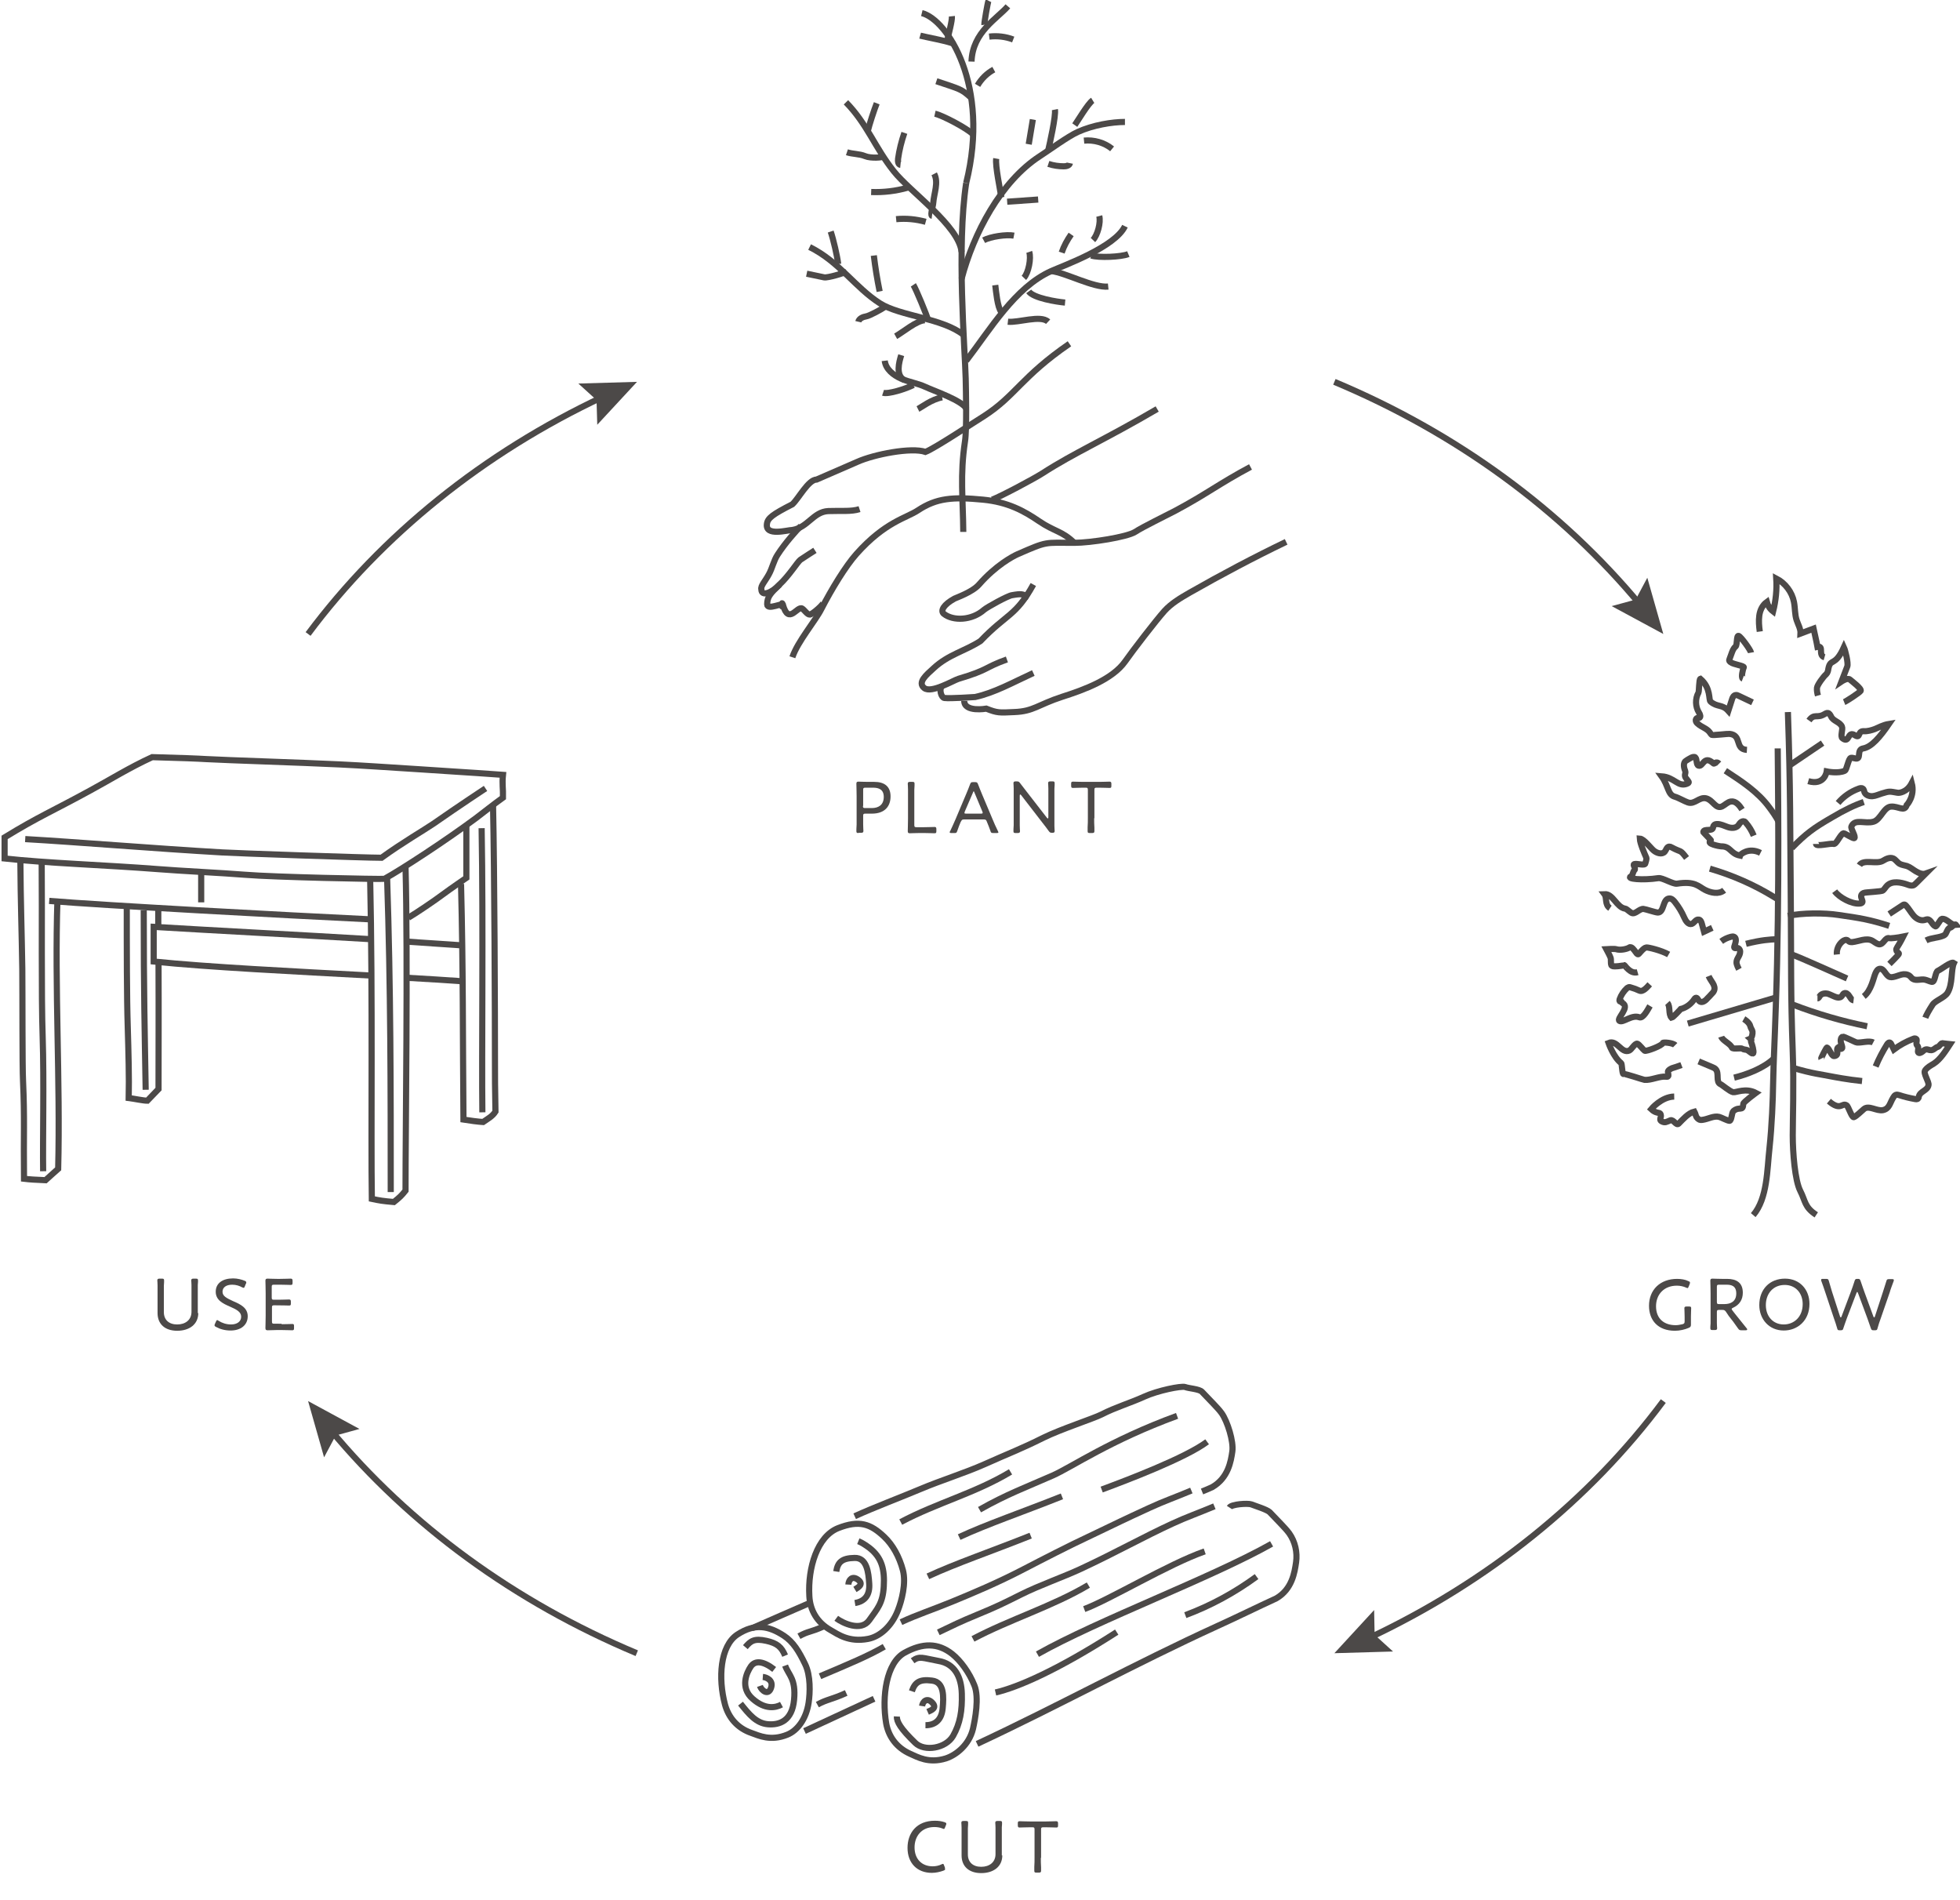 <?xml version="1.0" encoding="utf-8"?>
<!-- Generator: Adobe Illustrator 25.2.0, SVG Export Plug-In . SVG Version: 6.00 Build 0)  -->
<svg version="1.1" id="線画" xmlns="http://www.w3.org/2000/svg" xmlns:xlink="http://www.w3.org/1999/xlink" x="0px" y="0px"
	 viewBox="0 0 808.6 783.7" style="enable-background:new 0 0 808.6 783.7;" xml:space="preserve">
<style type="text/css">
	.st0{fill:none;stroke:#4C4948;stroke-width:2.535;stroke-miterlimit:10;}
	.st1{fill:#4C4948;}
</style>
<g>
	<g>
		<path class="st0" d="M167.8,388.4c7.6,0.5,15.1,1,22.3,1.5"/>
		<path class="st0" d="M153.3,402.4c-31.6-1.7-67.8-3.5-89.9-5.8v-14.3c24.7,1.5,58,3.2,89.8,5.1"/>
		<path class="st0" d="M190.1,404.7c-6.6-0.5-14.1-0.9-22.3-1.4"/>
		<path class="st0" d="M152.7,362.1c1.1,49.4,0.3,105.6,0.7,132.4c3.3,0.7,4.5,0.9,9.1,1.3c2.5-2,3.2-2.7,4.8-4.7
			c0-25.8,1-95.8,0-133.5"/>
		<path class="st0" d="M200.3,325.2c0,0-10.8,7.1-21.4,14.5c-3.8,2.6-12.8,7.8-21.5,14.1c-6.6,0-61.5-1.9-65.7-2.2
			c-27.8-1.6-60.2-4.3-81.3-5.5"/>
		<path class="st0" d="M207.5,319.6c-0.4,3.9,0.1,5.6,0,9.4c-4.2,3-8,6.1-11.2,8.5c-12.4,9.2-30.6,21.1-37.7,25
			c-2.1,0.2-45.6-0.7-57.7-1.7c-8.5-0.7-27-1.6-35.5-2.3c-21.9-1.7-46.6-2.5-63.5-4.4v-8.7c14.2-8.7,20.1-11,35.6-19.5
			c7.6-4.1,15.9-9.3,25.3-13.6c11.6,0.3,19.1,0.6,22.2,0.8c9,0.5,38.5,1.4,55.1,2.2c10.2,0.5,18.7,1.1,32.9,2
			C181.3,317.9,192.3,318.5,207.5,319.6z"/>
		<path class="st0" d="M8.4,354.8c0.1,16.8,0.6,30.9,0.8,44.9c0.1,10.9,0,40.1,0.3,46.1c0.7,15.6,0.2,22.2,0.4,40.4
			c2.5,0.3,4.4,0.4,8.9,0.6c1.6-1.4,3.9-3.6,5.2-4.7c0.9-36.3-1.5-74.8-0.3-111.1"/>
		<path class="st0" d="M17.2,355.5c0.2,21.2-0.2,54.9,0.4,72.2c0.6,18.6,0,42.2,0.2,55.4"/>
		<path class="st0" d="M159.7,362.1c1.5,45,1.5,87.9,1.5,129.6"/>
		<path class="st0" d="M190.2,364.6c0.9,35.8,0.7,62.4,1,97.2c2.4,0.4,6.3,0.9,8.1,1c2.2-1.5,3.9-2.4,5.1-4.3
			c-0.2-9.8-0.2-14.5-0.2-19.7c0-20.4-0.2-79-0.8-106.8"/>
		<path class="st0" d="M198.7,341.6c0.7,40.4,0,93.2,0.3,117.2"/>
		<path class="st0" d="M65.3,381.7c0-2.3,0-4.6,0-6.8"/>
		<path class="st0" d="M52.3,373.5c0,17.9,0,37.8,0.4,50.1c0.3,10.4,0.6,20.9,0.4,29.3c2.4,0.3,6,1.1,7.7,1.1c1.9-1.9,2.8-3,4.6-4.8
			c0-17.4,0.1-29.1,0-52.4"/>
		<path class="st0" d="M59.3,375.4c0,35.1,0.4,49.3,0.8,74.1"/>
		<path class="st0" d="M20.3,371.6c23.2,1.9,97,5.9,132.4,7.6"/>
		<path class="st0" d="M83,359c0,3,0,7.9,0,13.2"/>
		<path class="st0" d="M192.4,340.4c0,5.9,0,21.7,0,21.7c-1.4,1-5.6,3.8-9.8,6.9c-2.9,2.2-11,7.7-14.1,9.5"/>
	</g>
	<g>
		<path class="st1" d="M354.2,343.6c-0.7,0-0.9-0.1-0.9-0.8c0-0.2,0-1.5,0.1-2.7c0-0.9,0-1.9,0-2.6v-9c0-1.8-0.1-5-0.1-5.2
			c0-0.7,0.2-0.9,0.9-0.9c0.2,0,2.5,0.1,3.9,0.1h2.6c4.2,0,6.7,1.9,6.7,6c0,4-2.3,7.1-7.7,7.1H357c-0.8,0-0.9,0.2-0.9,0.9v0.9
			c0,0.7,0,1.7,0,2.6c0,1.2,0.1,2.5,0.1,2.7c0,0.6-0.2,0.8-0.9,0.8H354.2z M356,332.4c0,0.8,0.2,0.9,0.9,0.9h2.8
			c2.6,0,4.9-1.2,4.9-4.6c0-3.1-2.1-3.8-4.4-3.8H357c-0.8,0-0.9,0.2-0.9,0.9V332.4z"/>
		<path class="st1" d="M379.3,343.6c-1.4,0-3.7,0.1-3.9,0.1c-0.7,0-0.9-0.2-0.9-0.9c0-0.3,0.1-3.5,0.1-5.2v-9c0-0.8,0-1.9,0-2.9
			c0-1.1-0.1-2.2-0.1-2.4c0-0.6,0.2-0.8,0.9-0.8h1c0.7,0,0.9,0.1,0.9,0.8c0,0.2,0,1.3-0.1,2.5c0,0.9,0,2,0,2.8v11.7
			c0,0.8,0.2,0.9,0.9,0.9h3.1c1.5,0,3.8-0.1,4.4-0.1c0.5,0,0.7,0.2,0.7,0.9v0.8c0,0.7-0.1,0.9-0.8,0.9c-0.4,0-2.8-0.1-4.3-0.1H379.3
			z"/>
		<path class="st1" d="M396.3,339.1c-0.5,1.2-0.9,2.2-1.4,3.7c-0.3,0.8-0.4,0.8-1.2,0.8h-1.2c-0.5,0-0.7-0.1-0.7-0.3
			c0-0.1,0-0.3,0.2-0.5c0.9-1.9,1.6-3.5,2.3-5.1l4.3-10.2c0.5-1.2,1.1-2.6,1.6-4c0.3-0.8,0.5-0.9,1.3-0.9h0.7c0.8,0,1,0.1,1.3,0.9
			c0.5,1.4,1.1,2.7,1.6,4l4.3,10.2c0.7,1.7,1.4,3.3,2.3,5.1c0.1,0.3,0.2,0.4,0.2,0.5c0,0.2-0.2,0.3-0.7,0.3h-1.4
			c-0.8,0-1-0.1-1.2-0.9c-0.5-1.5-0.9-2.3-1.4-3.6l-0.2-0.5c-0.2-0.4-0.4-0.6-1.1-0.6h-8.2c-0.7,0-0.9,0.2-1.1,0.6L396.3,339.1z
			 M398,334.8c-0.1,0.2-0.1,0.4-0.1,0.5c0,0.3,0.2,0.3,0.7,0.3h6.1c0.5,0,0.7-0.1,0.7-0.3c0-0.1,0-0.3-0.1-0.5l-3.3-7.9
			c-0.1-0.3-0.2-0.5-0.3-0.5c-0.1,0-0.2,0.2-0.3,0.5L398,334.8z"/>
		<path class="st1" d="M420.7,337.5c0,0.8,0,1.9,0,2.9c0,1.1,0.1,2.2,0.1,2.4c0,0.6-0.2,0.8-0.9,0.8H419c-0.7,0-0.9-0.1-0.9-0.8
			c0-0.2,0-1.3,0.1-2.4c0-1,0-2.1,0-3v-9.4c0-0.8,0-1.9,0-2.8c0-1-0.1-1.9-0.1-2.1c0-0.6,0.2-0.8,0.9-0.8h0.4c0.8,0,1,0.1,1.5,0.8
			c0.9,1.2,1.8,2.3,2.7,3.5l8.3,10.7c0.2,0.2,0.3,0.3,0.4,0.3c0.1,0,0.2-0.2,0.2-0.5v-8.7c0-0.9,0-2.1,0-3.1c0-1.1-0.1-2-0.1-2.2
			c0-0.6,0.2-0.8,0.9-0.8h0.9c0.7,0,0.9,0.1,0.9,0.8c0,0.2,0,1.2-0.1,2.3c0,1,0,2.2,0,3v9.4c0,0.9,0,1.9,0,2.8
			c0,0.9,0.1,1.9,0.1,2.1c0,0.6-0.2,0.8-0.8,0.8H434c-0.7,0-0.9-0.1-1.4-0.8c-0.8-1.1-1.6-2.2-2.5-3.3l-8.8-11.4
			c-0.2-0.2-0.3-0.3-0.4-0.3c-0.1,0-0.2,0.2-0.2,0.5V337.5z"/>
		<path class="st1" d="M451.4,337.5c0,1.1,0,2.7,0.1,3.9c0,0.7,0,1.3,0,1.4c0,0.6-0.2,0.8-0.9,0.8h-1c-0.7,0-0.9-0.1-0.9-0.8
			c0-0.2,0-0.8,0-1.6c0.1-1.2,0.1-2.7,0.1-3.8v-11.6c0-0.8-0.2-0.9-0.9-0.9h-1.1c-1.4,0-3.6,0.1-4.2,0.1c-0.5,0-0.7-0.2-0.7-0.9
			v-0.8c0-0.7,0.1-0.9,0.8-0.9c0.4,0,2.8,0.1,4.3,0.1h6.4c1.4,0,3.9-0.1,4.3-0.1c0.6,0,0.8,0.2,0.8,0.9v0.8c0,0.7-0.1,0.9-0.7,0.9
			c-0.6,0-2.8-0.1-4.2-0.1h-1.2c-0.8,0-0.9,0.2-0.9,0.9V337.5z"/>
	</g>
	<g>
		<path class="st1" d="M697.6,546.4c0,0.7-0.2,1-0.9,1.3c-1.6,0.7-3.7,1.2-5.7,1.2c-7,0-10.7-4.3-10.7-10.3
			c0-6.6,4.6-11.1,11.6-11.1c1.7,0,3.4,0.3,4.6,0.9c0.5,0.2,0.7,0.3,0.7,0.6c0,0.2,0,0.3-0.1,0.6l-0.4,1c-0.2,0.5-0.3,0.7-0.5,0.7
			c-0.2,0-0.3-0.1-0.6-0.2c-1.1-0.5-2.5-0.8-3.8-0.8c-5.4,0-8.6,3.7-8.6,8.5c0,5.2,3.4,7.8,8.1,7.8c0.9,0,1.9-0.2,2.8-0.4
			c0.7-0.2,0.9-0.4,0.9-1.2v-1.9c0-1.4-0.1-2.9-0.1-3.5c0-0.5,0.2-0.7,0.9-0.7h1c0.7,0,0.9,0.1,0.9,0.7c0,0.6-0.1,2.1-0.1,3.5V546.4
			z"/>
		<path class="st1" d="M708.3,542.5c0,0.9,0,2.2,0,3.2c0,1,0.1,1.9,0.1,2.1c0,0.6-0.2,0.8-0.9,0.8h-1c-0.7,0-0.9-0.1-0.9-0.8
			c0-0.2,0-1,0.1-1.9c0-1.1,0-2.4,0-3.4v-9c0-1.8-0.1-5-0.1-5.2c0-0.7,0.2-0.9,0.9-0.9c0.2,0,2.5,0.1,3.9,0.1h2.1
			c3.8,0,6.5,1.5,6.5,5.7c0,2.9-1.4,5-4,6.2c-0.4,0.2-0.6,0.3-0.6,0.5c0,0.2,0.1,0.3,0.3,0.6l1,1.3c1.5,1.9,2.9,3.6,4.9,6.1
			c0.2,0.2,0.2,0.4,0.2,0.5c0,0.2-0.2,0.3-0.7,0.3h-1.6c-0.8,0-1-0.1-1.5-0.8c-1.3-1.9-2.5-3.5-3.8-5.1L712,541
			c-0.5-0.6-0.7-0.7-1.5-0.7h-1.3c-0.8,0-0.9,0.2-0.9,0.9V542.5z M708.3,537c0,0.8,0.2,0.9,0.9,0.9h2.2c2.5,0,4.9-1,4.9-4.4
			c0-3.1-2-3.6-4-3.6h-3.1c-0.8,0-0.9,0.2-0.9,0.9V537z"/>
		<path class="st1" d="M746.5,537.8c0,7-5,11-10.6,11c-6.1,0-10.1-4.7-10.1-10.5c0-6.5,4.3-10.9,10.6-10.9
			C742.5,527.4,746.5,531.9,746.5,537.8z M728.5,538.3c0,4.7,3,8,7.4,8c4.2,0,7.8-3.1,7.8-8.4c0-4.6-3-7.9-7.4-7.9
			C731.5,530,728.5,533.6,728.5,538.3z"/>
		<path class="st1" d="M761.9,543.8c-0.5,1.3-0.9,2.6-1.4,4c-0.2,0.8-0.4,0.9-1.2,0.9H759c-0.8,0-0.9-0.1-1.1-0.9
			c-0.4-1.4-0.8-2.6-1.3-4L753,533c-0.5-1.5-1-3-1.6-4.6c-0.1-0.2-0.1-0.4-0.1-0.5c0-0.3,0.2-0.4,0.7-0.4h1.3c0.8,0,1,0.1,1.2,0.9
			c0.5,1.6,0.9,3,1.3,4.4l3.3,10.2c0.1,0.2,0.2,0.4,0.3,0.4c0.1,0,0.2-0.1,0.3-0.3l3.8-10.1c0.6-1.6,1.1-3,1.6-4.6
			c0.2-0.7,0.4-0.9,1.1-0.9h0.3c0.7,0,0.8,0.1,1.1,0.9c0.5,1.6,1.1,3.1,1.6,4.6l3.7,10.1c0.1,0.2,0.2,0.3,0.3,0.3
			c0.1,0,0.2-0.1,0.3-0.4l3.3-10.1c0.5-1.5,0.9-2.8,1.4-4.4c0.2-0.8,0.4-0.9,1.2-0.9h1.2c0.5,0,0.7,0.1,0.7,0.4c0,0.1,0,0.3-0.1,0.5
			c-0.6,1.7-1.2,3.1-1.6,4.6l-3.7,10.7c-0.5,1.3-0.9,2.6-1.3,4c-0.2,0.8-0.3,0.9-1.2,0.9H773c-0.8,0-0.9-0.1-1.2-0.9
			c-0.5-1.4-0.9-2.6-1.4-4l-3.9-10.5c-0.1-0.2-0.2-0.4-0.3-0.4c-0.1,0-0.2,0.1-0.3,0.4L761.9,543.8z"/>
	</g>
	<g>
		<path class="st1" d="M389.9,771c0,0.3-0.2,0.4-0.7,0.6c-1.4,0.5-3.1,0.9-4.8,0.9c-6,0-10-4-10-10.3c0-6.1,3.7-11.2,11.3-11.2
			c1.5,0,2.8,0.2,4,0.6c0.5,0.2,0.7,0.3,0.7,0.6c0,0.2,0,0.3-0.1,0.5l-0.4,1c-0.2,0.5-0.3,0.7-0.5,0.7c-0.1,0-0.3-0.1-0.6-0.2
			c-0.9-0.4-2.2-0.6-3.3-0.6c-5.4,0-8.2,3.9-8.2,8.4c0,4.8,3,7.8,7.5,7.8c1.3,0,2.6-0.3,3.6-0.8c0.3-0.2,0.5-0.2,0.6-0.2
			c0.2,0,0.4,0.2,0.5,0.7l0.3,0.7C389.8,770.6,389.9,770.9,389.9,771z"/>
		<path class="st1" d="M413.5,765.3c0,4.6-3.6,7.3-8.7,7.3c-5.1,0-8.1-2.8-8.1-7.3v-8.1c0-0.9,0-2.2,0-3.3c0-0.9-0.1-1.9-0.1-2
			c0-0.6,0.2-0.8,0.9-0.8h1c0.7,0,0.9,0.1,0.9,0.8c0,0.2,0,1.1-0.1,2.2c0,1,0,2.3,0,3.2v7.6c0,3.2,2.1,5.1,5.5,5.1
			c3.4,0,5.9-1.9,5.9-5.2v-7.6c0-1,0-2.5,0-3.4c0-0.9-0.1-1.7-0.1-1.9c0-0.6,0.2-0.8,0.9-0.8h1c0.7,0,0.9,0.1,0.9,0.8
			c0,0.2,0,0.9-0.1,1.8c0,1.1,0,2.5,0,3.5V765.3z"/>
		<path class="st1" d="M429.4,766.3c0,1.1,0,2.7,0.1,3.9c0,0.7,0,1.3,0,1.4c0,0.6-0.2,0.8-0.9,0.8h-1c-0.7,0-0.9-0.1-0.9-0.8
			c0-0.2,0-0.8,0-1.6c0.1-1.2,0.1-2.7,0.1-3.8v-11.6c0-0.8-0.2-0.9-0.9-0.9h-1.1c-1.4,0-3.6,0.1-4.2,0.1c-0.5,0-0.7-0.2-0.7-0.9
			v-0.8c0-0.7,0.1-0.9,0.8-0.9c0.4,0,2.8,0.1,4.3,0.1h6.4c1.4,0,3.9-0.1,4.3-0.1c0.6,0,0.8,0.2,0.8,0.9v0.8c0,0.7-0.1,0.9-0.7,0.9
			c-0.6,0-2.8-0.1-4.2-0.1h-1.2c-0.8,0-0.9,0.2-0.9,0.9V766.3z"/>
	</g>
	<g>
		<path class="st1" d="M81.8,541.6c0,4.6-3.6,7.3-8.7,7.3c-5.1,0-8.1-2.8-8.1-7.3v-8.1c0-0.9,0-2.2,0-3.3c0-0.9-0.1-1.9-0.1-2
			c0-0.6,0.2-0.8,0.9-0.8h1c0.7,0,0.9,0.1,0.9,0.8c0,0.2,0,1.1-0.1,2.2c0,1,0,2.3,0,3.2v7.6c0,3.2,2.1,5.1,5.5,5.1
			c3.4,0,5.9-1.9,5.9-5.2v-7.6c0-1,0-2.5,0-3.4c0-0.9-0.1-1.7-0.1-1.9c0-0.6,0.2-0.8,0.9-0.8h1c0.7,0,0.9,0.1,0.9,0.8
			c0,0.2,0,0.9-0.1,1.8c0,1.1,0,2.5,0,3.5V541.6z"/>
		<path class="st1" d="M102.2,542.9c0,3.7-2.9,5.9-7.1,5.9c-2.3,0-4.4-0.6-6-1.5c-0.4-0.2-0.6-0.4-0.6-0.7c0-0.2,0.1-0.3,0.2-0.6
			l0.4-0.9c0.2-0.4,0.3-0.6,0.5-0.6c0.2,0,0.3,0.1,0.6,0.3c1.4,0.9,3.2,1.5,5.1,1.5c2.5,0,4.2-1.2,4.2-3.2c0-2-2-3-4.5-4.1
			c-3-1.3-6-2.7-6-6.2s2.8-5.5,7.2-5.5c1.8,0,3.6,0.5,4.8,1c0.5,0.2,0.6,0.4,0.6,0.7c0,0.2,0,0.3-0.2,0.6l-0.4,1
			c-0.2,0.5-0.3,0.6-0.5,0.6c-0.1,0-0.3-0.1-0.6-0.2c-1-0.6-2.5-1.1-4.1-1.1c-2.6,0-4,1.2-4,2.9c0,1.8,1.6,2.6,4.4,3.9
			C99.3,538,102.2,539.5,102.2,542.9z"/>
		<path class="st1" d="M116.2,546.2c1.5,0,3.8-0.1,4.4-0.1s0.7,0.2,0.7,0.9v0.8c0,0.7-0.1,0.9-0.8,0.9c-0.5,0-2.8-0.1-4.3-0.1h-1.9
			c-1.2,0-3.4,0.1-3.8,0.1c-0.6,0-1-0.1-1-0.9c0-0.2,0.1-3.4,0.1-5.2v-9.1c0-1.8-0.1-5-0.1-5.2c0-0.7,0.2-0.9,0.9-0.9
			c0.2,0,2.5,0.1,3.9,0.1h1.3c1.5,0,3.9-0.1,4.3-0.1c0.6,0,0.8,0.2,0.8,0.9v0.8c0,0.7-0.1,0.9-0.8,0.9c-0.4,0-2.8-0.1-4.3-0.1H113
			c-0.8,0-0.9,0.2-0.9,0.9v4.4c0,0.8,0.2,0.9,0.9,0.9h1.9c1.4,0,3.9-0.1,4.3-0.1c0.6,0,0.8,0.2,0.8,0.9v0.7c0,0.7-0.1,0.9-0.7,0.9
			c-0.6,0-2.6-0.1-6.2-0.1c-0.8,0-0.9,0.2-0.9,0.9v5.8c0,0.8,0.2,0.9,0.9,0.9H116.2z"/>
	</g>
	<g>
		<path class="st0" d="M345.8,630.3c8.7-3.4,13.3-1.8,19,3.6c3.4,3.2,6.2,8.1,7.7,13.8c1.4,5.3-0.5,12.6-2.1,16.6
			c-2.6,6.6-7.5,10.8-12.3,11.7c-7.9,1.5-12.4-1.9-15.4-3.6c-5.7-3.2-8.5-8.3-8.8-14C333.2,646.6,337.2,633.7,345.8,630.3z"/>
		<path class="st0" d="M491.5,614.8c-6.4,2.7-11.6,4.5-17.2,7.1c-12.2,5.6-11.3,5.3-25.8,12.2c-7.3,3.4-18.2,9-25.9,13
			c-11.1,5.8-21.7,10.2-29.7,13.5c-7.5,3.1-14.8,5.5-21.2,8.5"/>
		<path class="st0" d="M501,621.3c-6.4,2.7-11.6,4.5-17.2,7.1c-12.2,5.6-23.3,11.9-37.9,18.7c-7.3,3.4-16.9,6.7-24.7,10.6
			c-7.4,3.7-10,5-18,8.3c-7.5,3.1-9.6,4.2-16.1,7.3"/>
		<path class="st0" d="M352.6,625.4c8.1-3.7,18.8-7.7,27.1-11.2c8.5-3.6,18.3-6.6,26.6-10.3c10-4.5,14.6-6.1,24.2-10.9
			c7.1-3.5,20.9-8,24-9.6c5.6-2.9,11.8-4.7,17.5-7.3c5.7-2.6,15.3-4.5,16.9-4c1.5,0.6,5.9,0.8,7,2c1.5,1.6,3.1,3.2,4.6,4.8
			c1.2,1.3,2.5,2.6,3.5,4c2.4,3.4,5,11.7,4.4,15.8c-0.6,4.1-1.7,10.9-8.3,14.7c-1.3,0.6-2.7,1.2-4.2,1.8"/>
		<path class="st0" d="M371.6,627.8c15.1-8,30.7-11.9,45.3-20.7"/>
		<path class="st0" d="M404.1,622.7c11.3-6.4,19.3-9.3,30.2-14.1c7.7-3.4,23.7-14.5,51.3-24.6"/>
		<path class="st0" d="M454.5,614.4c10.5-3.9,34.5-13,43.5-19.7"/>
		<path class="st0" d="M382.8,650.2c11.4-5.3,26.1-10.3,42.4-16.8"/>
		<path class="st0" d="M395.7,634c11.4-5.3,26.1-10.3,42.4-16.8"/>
		<path class="st0" d="M507.2,621.8c0.9-1.4,7.5-1.8,9-1.3c1.5,0.6,6.4,2.1,7.6,3.2c1.5,1.6,3.1,3.2,4.6,4.8c1.2,1.3,2.5,2.6,3.5,4
			c2.4,3.4,3.4,7.8,2.8,11.9c-0.6,4.1-1.6,11.1-8.2,14.9c-6.8,3.1-17.6,8.4-24.5,11.5c-33.5,15.3-65.5,32.9-98.9,48.5"/>
		<path class="st0" d="M401.4,676c15.1-8,33-13.5,47.6-22.2"/>
		<path class="st0" d="M428,682.3c25-14.1,71.6-31.4,96.6-45.5"/>
		<path class="st0" d="M489,666.2c10.5-3.9,20.4-9.3,29.4-15.9"/>
		<path class="st0" d="M410.7,698.1c9.1-2.1,25.4-9.1,50-24.9"/>
		<path class="st0" d="M310.2,671.6c5.1-2.3,18.6-8.1,23.8-10.4"/>
		<path class="st0" d="M360.6,700.7c-9.3,4.3-19.4,9-28.7,13.3"/>
		<path class="st0" d="M338.3,691.4c11.8-5,20-8.4,26.5-12.2"/>
		<path class="st0" d="M447.3,663.7c10.5-3.9,34.8-18.6,49.7-23.8"/>
		<path class="st0" d="M337.2,703.1c4-2.2,6-2.1,11.9-4.8"/>
		<path class="st0" d="M329.6,674.9c4-2.2,4.5-1.5,10.3-4.1"/>
		<path class="st0" d="M352.7,655.6c1.5-0.9,3.7-2.2,1.3-4s-3.9,0-4,2"/>
		<path class="st0" d="M352.7,661.2c4.3-0.7,6.2-3.5,5.9-8s-0.9-10.8-6.1-10.6c-5.2,0.1-6.9,1.8-7.5,5.6"/>
		<path class="st0" d="M345,667.5c2.7,2,10.2,5.6,13.6,0.8c3.4-4.8,5.6-7,6-13.9s-0.7-11.9-6-16c-1.5-1.1-3-2.1-4.5-2.7"/>
		<path class="st0" d="M373.2,681.7c7.5-4.1,13.7-4.1,19.6,0.5c3.5,2.8,7.1,7.7,9.2,13c2,5,0.3,13.9-0.6,17.9
			c-1.6,6.6-6.9,10.8-11.2,12.2c-7.1,2.2-11.7-0.6-14.7-1.9c-5.6-2.5-8.9-7.1-9.9-12.5C363.7,699.7,365.7,685.8,373.2,681.7z"/>
		<path class="st0" d="M382.7,706.1c1.6-0.7,4-1.6,1.9-3.8s-3.9-0.6-4.2,1.4"/>
		<path class="st0" d="M381.8,711.6c4.3,0,6.7-2.5,7.1-7c0.4-4.5,0.8-10.8-4.4-11.4c-5.2-0.7-7.1,0.8-8.3,4.4"/>
		<path class="st0" d="M304.2,674.2c7.2-4.7,12.9-3.6,19.2,0.5c3.8,2.5,6.2,6.4,8.7,11.6c2.4,4.8,2.1,12,1.5,16
			c-1,6.7-4.6,11.5-8.8,13.2c-6.9,2.8-11.7,0.4-14.8-0.7c-5.8-2-9.4-6.3-10.9-11.7C296.2,692.2,297.1,678.9,304.2,674.2z"/>
		<path class="st0" d="M307.5,679.4c2.2-2.6,3.7-3.7,8.7-2.6c4.4,1,6.2,2.5,7.7,6.1"/>
		<path class="st0" d="M313.5,695.4c0.7,2,3.5,4.1,4.6,0.8c1.1-3.2-2-4.4-3.4-4.5"/>
		<path class="st0" d="M319.4,688.6c-4.5-3.5-7.8-3.8-9.6-1.3c-1.8,2.6-4.6,8.8,0.7,13.4c5.2,4.6,9.5,3.7,11.9,2.4"/>
		<path class="st0" d="M305.5,702.7c3.5,4.4,6.5,8.1,11.3,8.5c4.8,0.4,10-1.4,10.8-10.1c0.8-8.7-2.2-10-3.7-14.1"/>
		<path class="st0" d="M370,708c-0.1,2.1,1.5,5,7.6,10.9c3.8,3.7,12.6,2.3,15.6-2.9c2.9-5.1,3.8-10.4,3.6-17.4s-3-12.4-9.6-13.5
			c-6.6-1.2-7.8-2.2-10.7-0.1"/>
	</g>
	<g>
		<path class="st0" d="M737.6,293.7c1.1,32.1,0.9,47,1.2,79.1c0.2,23.9-0.1,37.1,0.8,61c0.5,13.8,0,27.7,0,34.5
			c0,7.2,0.9,18.6,3.1,22.9c2.2,4.3,1.7,6.7,6.6,9.9"/>
		<path class="st0" d="M723.3,501.2c5.9-6.9,5.7-18.8,6.7-27.6c1-9.4,1.4-20,1.5-26.5c0.2-10.1,0.6-16.2,1.1-31.6
			c1.7-47.7,0.8-99.6,0.8-106.8"/>
		<path class="st0" d="M690.7,452.3c-5.3,0.1-9.5,5.2-9.5,5.2c1.9,1.8,3.3,1.3,3.7,1.8c1,1.3-0.8,2.4,0.6,3.2
			c1.4,0.8,2.1,0.2,3.6-0.4c1.3-0.5,2.4,2.3,3.4,1.4c1.8-1.8,4-4.4,6.5-5c0.8,1.5,0.4,2.1,1.7,3.1c0.5,0.4,1.1,0.4,1.7,0.3
			c2.3-0.3,4.6-1.8,6.9-1.2c0.8,0.2,3.4,1.6,4.2,1.6c0.9,0,0.9-3.4,1.6-4c2.6-2.2,3.9,0.4,4.1-3c0-0.7,5.2-4.5,5.2-4.5
			c-4.2-2.2-8.1-0.1-9.4-0.3c-1.4-0.3-4.5-3-5.2-3.3c-2.1-0.9-0.4-4.5-2-6.2c-0.4-0.4-0.8-0.6-1.3-0.8c-1.9-0.8-3.8-1.6-5.7-2.4"/>
		<path class="st0" d="M691.1,431.1c-1-1-5-1.3-5.1-0.9c-0.2,1.1-6.9,3.6-7.5,3.2c-0.6-0.4-2.3-2.7-3-2.9c-1-0.3-2.4,2.4-3.3,2.8
			c-3.3,1.5-5-4.6-8.6-3.1c0,0,2,5.8,5.2,8.3c0.4,0.3,0.4,4.7,1,4.5c0.7-0.2,7.9,2.3,8.6,2.4c2.6,0.3,6.3-1.6,8.9-1.3
			c0.3,0,0.6,0.1,0.8-0.1c0.5-0.4,0-1.2,0-1.9c0-0.8,1.7-1.5,1.7-1.5s2.6-0.8,3.9-1.3"/>
		<path class="st0" d="M710.1,427.6c0.5,1.6,3.8,2.9,4.4,4.5c0.3,0.8,3.7,0,4.4,0.5c0.4,0.3,1,0.3,1.5,0.4c0.8,0,2.5,2.1,2.9,1.4
			c0.4-0.6-0.5-3.7-0.8-4.4c-0.5-1.2,0.6-0.7-0.4-1.6c0.7-0.3,1-2.1,0.9-2.9c-0.1-0.7-0.8-1.5-0.9-2.2c-0.4-1.7-2.7-3-2.7-3"/>
		<path class="st0" d="M680.6,406c-1.1,1.2-2.8,3.3-4.3,2.6c-1.5-0.7-1.9-0.8-3.5-1.3c-0.3-0.1-0.6-0.2-0.9-0.1
			c-0.3,0.1-0.5,0.3-0.7,0.4c-1.3,1.2-2.4,2.8-3,4.5c-0.1,0.4-0.2,0.9,0.2,1c0.2,0,0.3-0.1,0.5,0c0.2,0.1,0.2,0.5,0.4,0.6
			c3.4,1.7-2.6,6.5-1.2,7.4c1.5,0.9,5.1-2.7,8.2-1.5c1.6,0.6,3.5-3.2,4.4-4.7"/>
		<path class="st0" d="M687.9,413.7c1.3,1.4,0.3,4.6,1.7,6.1c0.6-0.1,3.4-3.2,3.8-3.6c0.2-0.2-0.3,0.1,0,0c2.3-0.6,4.3-2.1,5.6-4.1
			c0.1-0.2,0.3-0.4,0.5-0.5c0.7-0.3,1,0.8,1.5,1.3c0.5,0.5,1.2,0.5,1.8,0.2c0.6-0.3,1.1-0.7,1.5-1.2c0.6-0.6,1.2-1.2,1.8-1.9
			c0.4-0.4,0.8-0.8,1-1.3c0.5-1,0.1-2.3-0.5-3.2c-0.6-1-1.3-1.9-1.7-2.9"/>
		<path class="st0" d="M688.4,393.7c-3-1.7-8.5-3-9.2-2.9c-1.2,0.1-3,2.7-3.3,2.8c-0.5,0.1-0.8-0.5-1.1-0.9
			c-0.6-0.8-1.7-2.5-2.6-1.9c-0.8,0.6-3.7,1.3-5.5,0.7c-0.7-0.2-4,0-4,0s1.6,3,1.7,3.4c0.4,0.7-0.1,3.1,0.6,3.5
			c0.7,0.5,4.8-0.1,5.1-0.3c0.2-0.1,2.4,3.8,5.5,2.9"/>
		<path class="st0" d="M664.2,374.6c-2.3-1.5-1.1-4.2-2.3-5.8c3.6-0.2,5,5.5,8.6,6c0.6,0.1,1.5,1.1,2.5,1.7c1.6,0.9,3.2-1.7,5-1.6
			c1,0.1,5,1.5,6,1.5c2.6-0.1,1.9-5.6,4.6-5.8c1-0.1,1.8,0.7,2.4,1.5c1.5,1.9,2.8,4,3.8,6.3c0.6,1.4,1.7,3.1,3.1,2.7
			c1.1-0.4,1.7-2,2.9-1.8c0.8,0.1,1.1,1,1.3,1.7c0.3,1.1,0.6,2.2,0.9,3.3c1.1-0.5,2.3-1.1,3.4-1.6"/>
		<path class="st0" d="M710.1,388.3c1.2-0.9,2.5-1.5,4-1.9c0.4-0.1,0.9-0.2,1.3,0c0.9,0.4,0.8,1.7,0.5,2.7c-0.1,0.4-0.3,0.9-0.4,1.3
			c0,0.2-0.1,0.3,0,0.5c0.2,0.3,0.6,0.2,1,0.1c0.8-0.1,1.4,0.7,1.4,1.5c0,0.8-0.3,1.5-0.7,2.2s-0.8,1.4-0.8,2.2
			c-0.1,0.9,1,2.9,1,2.9"/>
		<path class="st0" d="M772.8,430c-1.7-0.9-4.8,0.2-6.8,0c-0.4,0-5.4-2.6-5.8-2.4c-0.7,0.3-0.9,1.2-0.8,2c0.1,0.8,0.5,1.5,0.6,2.2
			c0,0.2,0,0.3,0,0.5c-0.1,0.3-0.5,0.4-0.8,0.3s-0.5-0.4-0.7-0.7c-1.4,0.9,0.3,2.7-1.1,3.5c-0.2,0.1-0.5,0.2-0.7,0.2
			c-1.2,0.1-1.9-3.1-3-3.5c-0.2-0.1-2.5,4.4-2.4,4.6"/>
		<path class="st0" d="M773.8,439.9c1.3-3.2,2.9-6.2,4.7-9.1c0.3-0.5,0.8-1,1.3-0.7c0.2,0.1,0.3,0.3,0.4,0.5
			c0.4,0.8,0.7,1.5,1.1,2.3c2.4-1.8,5.1-3.3,8-4.4c0.4-0.2,1-0.3,1.3,0.1c0.2,0.2,0.1,0.5,0.1,0.8c-0.4,2.9,1,0.9,0.6,3.9
			c0,0.2-0.1,0.5,0,0.7c0.3,0.7,1.3,0.2,1.9-0.3c2.2-2.2,2.6,0.7,5-1.2c0.4-0.3,0.8-0.6,1.3-0.7c0.6-0.2,1.2-1.5,1.8-1.5
			c1.1,0.1,2.1,0.3,3.2,0.4c-1.7,2.6-4,6.3-6.7,8c-1.3,0.8-2.7,1.5-3.6,2.8c-0.9,1.2,1.7,4.7,1.4,6.1c-0.4,2.3-3.6,2.5-4,4.8
			c0,0.3-0.1,0.5-0.3,0.7c-0.3,0.4-0.9,0.3-1.4,0.2c-2.2-0.4-4.3-0.9-6.4-1.6c-0.5-0.1-1-0.3-1.4-0.1c-0.5,0.2-0.8,0.7-1.1,1.2
			c-1.4,2.3-1.5,4.5-4.2,5.1c-2.6,0.5-5.9-2.2-7.9-0.4c-0.7,0.6-3.3,3.1-4.1,3.3c-0.9,0.2-2.2-4.4-3-4.9c-1.9-1.2-2.4,2.5-7.3-1.7"
			/>
		<path class="st0" d="M768.9,411c3.1-2.4,4-7.7,4.8-9.5c0.4-0.9,0.9-1.8,1.8-1.9c1.9-0.2,2.4,2.9,4.2,3.4c0.4,0.1,0.9,0.1,1.3,0
			c1.2-0.2,2.2-0.7,3.4-1c1.1-0.3,2.5-0.2,3.4,0.5c0.5,0.4,0.8,0.9,1.2,1.2c1.5,1,3.5,0,5.2,0.4c0.9,0.2,1.8,0.7,2.8,0.9
			c1.4,0.2,1.3-4.1,2.5-4.6c1.3-0.5,5.5-4,6.6-3.2c-1.3,2.8-0.4,8.8-2.7,12.4c-1.3,2-5,3.1-6.1,4.8c-1.5,2.3-2.6,4.3-3,5.4"/>
		<path class="st0" d="M764.7,412.6c-0.9-0.1-1.3-1.1-1.8-1.8c-0.4-0.7-1.3-1.5-2.1-1.1c-0.6,0.3-0.7,1-1.2,1.4
			c-0.6,0.5-1.4,0.4-2.1,0.2c-1.2-0.4-2.2-1-3.4-1.4c-1.2-0.3-2.6-0.1-3.3,0.9c-0.3,0.4-0.5,1-1,1"/>
		<path class="st0" d="M757.8,393.7c-0.2-2,0.7-4.1,2.3-5.4c0.6-0.5,1.6-0.9,2.2-0.4c0.2,0.2,0.4,0.4,0.6,0.5
			c0.3,0.2,0.8,0.2,1.2,0.2c2.8-0.3,5.8-1.9,8.3-0.6c0.9,0.5,1.7,1.3,2.8,1.5c1.9,0.2,2.5-3.1,4.3-2.5c0.4,0.1,3.3-0.2,5.7-0.7
			c0,0-1.3,2.6-2.5,4.4c-1.2,1.8,0.8,2.2,0.7,2.7s-3.9,4.2-3.9,4.2"/>
		<path class="st0" d="M779.4,377c1.8-1.2,3.7-2.4,5.5-3.6c0.2-0.1,0.4-0.3,0.7-0.3c0.3,0,0.5,0.2,0.7,0.4c1.2,1.3,2,2.8,3.1,4.1
			c1.1,1.3,2.8,2.3,4.5,1.9c0.4-0.1,0.8-0.3,1.3-0.3c1.5,0.1,1.9,2.4,3.3,2.9c0.5,0.2,2-3,2.6-3.1c2.3-0.2,3.6,2.7,5.9,2.5
			c-0.6-0.8-1.7,1.1-2.6,1.2c-1,0.1-1.4,2.6-2.2,3c-2.2,1.2-5.3,1-7.6,2.2"/>
		<path class="st0" d="M767.1,356.9c1.7-2.7,7.1-0.2,9.8-1.9c1.3-0.8,2.8-1.5,4.2-0.9c1,0.5,1.6,1.6,2.6,2.2c0.9,0.5,2,0.6,3,0.9
			c1.4,0.5,2.5,1.5,3.7,2.2s2.7,1.4,4.1,0.9c-1.3,1.3-2.6,2.6-3.9,3.9c-0.4,0.4-0.8,0.8-1.3,1c-0.7,0.2-1.6,0-2.3-0.3
			c-2.8-1-6.4-1.7-8.5,0.4c-0.6,0.6-1,1.4-1.7,2c-0.6,0.5-7.3,0.7-7.9,1c-3,1.3,1.5,4.2-1.8,4.4c-3.3,0.2-8.3-2.5-10.2-5.1"/>
		<path class="st0" d="M695.8,353.9c-2.9-3.8-2-2.1-6.2-4.4c-0.3-0.2-0.6-0.3-1-0.3c-1,0.1-1.2,1.4-1.8,2.1
			c-1.1,1.3-3.3,0.6-4.6-0.5c-1.3-1.1-4-4.8-5.7-4.9c0.1,2,1.9,6.1,2.7,7.9c0.2,0.6-0.3,1.7-0.4,2.3c-0.1,1.1-3.5,0-4.5,0.3
			c-1,0.3,0.8,1.7,0,2.5c-0.7,0.7-0.6,2.1-1.5,2.6c-2,1,4.7,1.7,11.4,0.7c1.7-0.2,5.9,2.5,7.6,2.3c7.5-1.2,9,1.2,11.5,2.5
			c2.5,1.3,5.8,2,8,0.2"/>
		<path class="st0" d="M758.3,331.2c2.3-2.7,5.2-4.7,8.5-5.9c0.5-0.2,1.2-0.4,1.7,0c0.5,0.3,0.5,1,0.7,1.5c0.5,1.2,2,1.7,3.3,1.6
			c1.3-0.1,2.5-0.7,3.8-1.1c3.3-1,3.1-0.9,6.6-0.3c0.4,0.1,3.7,0,5.8-4c1.4,5.4-2,9-2.1,9.1c-0.9,2.9-3.4,0.4-6.4,0.6
			c-3,0.1-4.3,5.3-7.2,6.2c-3.5,1.1-7.8-1.4-9.2,2c-0.4,0.9,2,4.3,1.2,4.8c-0.5,0.3-3.9-2-4.4-2c-1.3,0.2-3,4.8-4.2,4.4
			s-7.2,1.3-7.2,0"/>
		<path class="st0" d="M709.2,315c-0.3-0.3-0.6-0.5-1-0.5c-0.5-0.1-1,0.7-1.3,0.4c-4-3.7-4.3,1.6-6.2,0.9c-1-0.4-0.5-2.6-1.3-3.4
			c-0.8-0.7-2.7,0.7-3.7,1.3c-1.4,0.7-1.1,2.8-0.5,4.2c0.4,1.3-0.4,1.4,0.1,2.7c0.1,0.3,1.5,1.8,1.4,2.1c-0.1,0.3-0.5,0.5-0.8,0.6
			c-3.7,1.4-5.1-2.7-10.4-3.1c2.9,4,2.5,7.6,5.4,8.4c1.5,0.4,4,1.9,5.5,2.4c2.8,0.9,4.6-2.4,7.5-1.7c2.9,0.8,3.9,4.6,6.6,3.3
			c1.2-0.6,2.2-1.8,3.6-2c2-0.3,3.5,1.6,4.6,3.3"/>
		<path class="st0" d="M723.5,344.7c-0.8-2-1.9-3.8-3.3-5.4c-0.2-0.2-0.3-0.4-0.6-0.5c-0.5-0.2-1.2,0.1-1.6,0.5
			c-0.4,0.4-0.7,1-1.1,1.4c-1.1,1-2.8,0.9-4.2,0.4c-1.4-0.5-2.8-1.2-4.2-1.2c-0.6,0-1.2,0.1-1.5,0.6c-0.2,0.3-0.2,0.6-0.3,0.9
			c-0.3,1.7-3.8,0.2-4,1.8c0,0.1,3.3,3.4,3.2,3.5c-2.5,1.3,3.7,2.4,4.1,2.4c4-0.1,3.8,3,7.8,3.8c0.1-0.4,3.6-3.6,8.5-1.1"/>
		<path class="st0" d="M746.3,297.2c2.2-3.1,3.3-0.7,6.5-2.7c0.4-0.2,0.8-0.5,1.3-0.4c0.6,0.1,1,0.8,1.3,1.4c0.9,2,3.6,2.2,4.5,4.2
			c0.5,1.1-0.8,4.1,0.2,4.8c3.1,2.4,1.9-3.3,5.2-1.2c2.4,1.5,0.9-1.9,3.7-1.7c1.4,0.1,3.2-0.4,4.5-0.9s3.3-1.7,5.8-2.1
			c-3.7,5.4-7.2,9.5-10.6,10.1c-3.1,0.5-0.4,4.9-3.5,4.1c-0.5-0.1-1.1-0.3-1.6-0.2c-1,0.1-1.7,4.9-2.5,5.3c-2.7,1.3-7.5,0.3-7.5,0.3
			s-0.8,6-7.6,4"/>
		<path class="st0" d="M723,289.7c-1.9-0.9-3.8-1.8-5.7-2.7c-0.4-0.2-0.8-0.4-1.3-0.3c-0.8,0.1-1.3,1.1-1.5,1.9
			c-0.5,1.5-1,3-1.5,4.6c-2.5-2.8-4.5-1.4-7.3-3.8c-0.9-0.7,0.3-5.5-4.2-9.4c-0.6,0.2-0.5,5.1-0.8,5.7c-1.4,2.5-1.3,5.8,0.2,8.2
			c0.5,0.7,0.9,2,0.1,2.2c-0.2,0.1-0.5,0-0.7,0c-0.5,0.1-0.8,0.7-0.7,1.2c0.1,0.5,0.4,0.9,0.8,1.2c1.5,1.4,3.7,1.9,4.9,3.5
			c0.3,0.4,0.5,0.8,0.9,1.1c0.4,0.3,6.8-0.5,7.3-0.4c5.3,0.5,2,6.3,7.2,6.6"/>
		<path class="st0" d="M750,286.9c-0.3-1-0.5-2.1-0.4-3.2c0.1-1.1,2.6-4.6,3.8-5.6c0.6-0.6,0.8-1.5,0.9-2.3c0.9-4.5,2.7-0.6,6.4-8.8
			c0.6,1.3,1.9,6.6,1.4,7.9c-1.3,3.3-2.4,6.2-2.4,6.2s2.5-1.7,3.5-0.8c0.8,0.7,5,3.8,4.4,4.7c-0.6,0.8-5.8,4.2-6.8,4.6"/>
		<path class="st0" d="M722.4,269.2c-0.2-1.1-4.1-6.5-5.1-6.9c-1-0.4-0.5,3.7-1.3,4.4c-0.9,0.7-1.3,1.9-1.7,3
			c-0.3,0.7-0.5,1.5-0.8,2.2c-0.1,0.2-0.1,0.3-0.1,0.5c0,0.3,0.3,0.5,0.5,0.7c1.2,1,5.8,1.5,5.5,2.2c-0.4,0.7-1.2,4.3-0.4,4.6"/>
		<path class="st0" d="M726,260.5c-0.3-2.2-0.5-4.4-0.2-6.6c0.3-2.2,1.3-4.3,3.1-5.6c0.4,1.5,1.3,2.9,2.6,3.9
			c1.1-4.4,1.6-9,1.3-13.6c3.7,1.9,6.5,5.6,7.3,9.7c0.5,2.5,0.3,5.1,1.1,7.5c0.6,1.8,1.7,3.6,1.6,5.5c1.8-0.7,3.6-1.3,5.4-2
			c0.4,1.8,0.8,3.7,1.2,5.5c0.1,0.7,0.3,1.4,0.4,2c2.8-0.6,0.1,3.5,2.9,4.3"/>
		<path class="st0" d="M720.3,389.3c6.4-1.6,10-1.8,12.7-1.9"/>
		<path class="st0" d="M737.6,377.8c5.8-1.3,15.1-1.3,20.9-0.4c8.3,1.2,13,1.9,20.9,4.5"/>
		<path class="st0" d="M705.4,358.3c9.3,2.7,18.2,6.6,26.5,11.7c0.5,0.3,1,0.6,1.5,0.9"/>
		<path class="st0" d="M739.2,349.8c5.9-6,8.9-8.2,16.5-12.6c5.4-3.2,9.4-5.1,13.2-6.4"/>
		<path class="st0" d="M711.8,317.9c6.6,4.3,13.4,8.7,18.1,15.1c1,1.3,3.2,4.4,3.8,5.9"/>
		<path class="st0" d="M738.3,315.7c5.6-3.8,8-5.4,13.6-9.2"/>
		<path class="st0" d="M739.8,440.5c8.1,2.4,11.9,2.7,15.2,3.4c1.6,0.3,7.2,1.4,13.2,2"/>
		<path class="st0" d="M732.8,411.4c-12.9,3.8-23.6,7-36.5,10.8"/>
		<path class="st0" d="M739.7,414.4c9.9,3.8,20.2,6.8,30.6,8.9"/>
		<path class="st0" d="M739.2,393.7c4.4,1.6,18.4,8,22.8,9.9"/>
		<path class="st0" d="M731.8,436.6c-4.2,4-11.1,6.6-16.4,7.9"/>
	</g>
	<g>
		<path class="st0" d="M426.3,241.1c-7.3,13.2-10.9,11.9-21.8,23.3c-6.3,4.1-13.3,5.6-19.3,11.2c-3.1,2.8-6.8,5.9-3.9,8.2
			s11.9-3.1,14.1-3.8c12.8-3.8,10.5-4.6,20-8"/>
		<path class="st0" d="M397.8,289.1c0,4.8,9.1,3.2,9.1,3.2c4.6,1.8,5.3,1.7,11.6,1.4c7.9-0.3,9.6-3,19.7-6.3
			c9.1-2.9,20.8-7.2,26-14.6c3-4.3,12.7-16.9,16.2-20.8c2.9-3.2,6.7-5.4,10.5-7.6c13-7.4,26.2-14.4,39.7-20.9"/>
		<path class="st0" d="M388.7,282.9c-1.5,1.4-0.3,4.9,0.9,5c2.3,0.3,12.7-0.4,12.7-0.4c8.1-1.8,15.5-6,24-9.9"/>
		<path class="st0" d="M515.9,192.6c-13.1,7-18,11.1-31.1,18.1c-3.4,1.8-13.3,6.6-16.5,8.7c-3.3,2.1-18.3,4.5-25.1,4.5
			c-12.5,0-10.8-0.8-23.4,4.7c-2,0.9-9,4.6-15.9,12.5c-2.7,3.1-9.3,5.4-10.1,5.8c-4.4,2.4-6,5-4.4,6.3c3.8,3,11.5,2.8,16.6-1.7
			c1.3-1.1,9.8-5.8,11.5-6c4-0.7,4.3-0.5,7,0.8"/>
		<path class="st0" d="M326.9,271.1c2.1-6.4,9.5-15,12-20c4-7.8,10-17.7,14.5-22.7c11.8-13.2,20.5-14.7,25.3-17.9
			c7.7-5.1,14.4-5.6,26.9-4.4c10.2,1,16.8,4.6,23.1,8.9c6.3,4.3,9.5,4,14.5,8.9"/>
		<path class="st0" d="M321.7,241.1c-4,3.7-5.2,5.2-5.2,8.2c0,2.6,6.9-1,6.5,0.2c-0.8,2.2-0.7-2.3,0,0c2.4,8.4,5.8,0.4,7.9,1.5
			c0.9,0.5,2.2,2.6,3.2,2.5s6.2-4.5,5.8-5.5"/>
		<path class="st0" d="M330.4,217c-1.7,1.6-6.6,7.1-9.6,11.8c-1.6,2.4-2.2,5.6-3.6,8.1c-1.5,2.8-3.5,4.8-3.1,6.2
			c0,3.2,4.5,1.3,7.4-1.9c4.1-3.8,7.5-9.4,8.7-10.3c1.3-0.9,6-3.9,6-3.9"/>
		<path class="st0" d="M354.6,210c-3.4,1.1-7.5,0.6-12.9,0.8c-6.2,0.3-8.4,6.8-14.8,7.8c-2,0-11.3,2.8-10.5-2.5
			c0.3-2.4,2.3-3.9,10.5-8.1c2.6-2.4,6.6-10.2,10-10.2c0,0,7.9-3.4,16.8-7.3c6.9-3.1,22.3-6.1,28.1-4.1c3.9-1.5,20.6-12.6,24.2-14.8
			c13-8.4,15.4-16.2,35.2-29.8"/>
		<path class="st0" d="M398.6,75.5c-4,26.4-0.5,68.4-0.2,80.7c0.1,5.2,0.5,20.8-0.3,25.9c-2.1,13.9-0.8,23.5-0.7,37.3"/>
		<path class="st0" d="M398.6,148.8c9.8-12.7,20.1-30.3,35.1-37c5.4-2.4,26.3-9.9,30.4-18.5"/>
		<path class="st0" d="M334,101.9c12.2,6,18.8,16.7,29,23.2c8.3,5.3,25.9,6.1,34.6,13.1"/>
		<path class="st0" d="M349,42.2c8.8,9,11.9,18.6,19.7,28.4c6.7,8.5,26.9,22.5,28,33.3"/>
		<path class="st0" d="M396.7,115c4.9-18.6,16.1-40.1,32.3-50.6c3.9-2.5,11.5-8.1,15.7-10c6.2-2.8,14-4.1,19.4-4.1"/>
		<path class="st0" d="M380.3,5.4c10.5,2.6,28.3,29.9,18.3,70.1"/>
		<path class="st0" d="M400.8,25.4c0.4-12.2,10.7-17.8,15-22.8"/>
		<path class="st0" d="M409.3,206.1c3.9-1.5,17.2-8.6,20.8-10.9c13-8.4,25.6-13.8,47.3-26.5"/>
		<path class="st0" d="M365,148.8c0.4,3.5,3.6,6,6.8,7.4s6.8,1.9,10,3.4c3.4,1.6,15.2,5.6,16.9,9"/>
		<path class="st0" d="M450.2,105.4c3,1,12.4,0.6,15.3-0.6"/>
		<path class="st0" d="M433.7,111.8c6,0.7,17.5,7,23.5,6.4"/>
		<path class="st0" d="M424.4,120.2c2,2.8,11.6,4.3,15,4.6"/>
		<path class="st0" d="M415.8,132.7c4.3,0.5,13.5-2.9,16.6,0"/>
		<path class="st0" d="M453.5,89.1c0.7,2.7-0.7,7.9-2.6,9.9"/>
		<path class="st0" d="M441.9,96.7c-1.6,2.3-3,4.8-3.9,7.5"/>
		<path class="st0" d="M424.6,103.9c0.9,2.6-0.3,8.7-2.2,10.7"/>
		<path class="st0" d="M410.6,117.6c0.3,2.4,0.9,9.3,2.5,11.1"/>
		<path class="st0" d="M376.8,117.5c1,1.5,5.7,12.8,6.1,14.6"/>
		<path class="st0" d="M381.6,132.1c-3.3,0-9.2,5-12.1,6.6"/>
		<path class="st0" d="M354.1,132.7c0.3-1.3,1.9-2,3.2-2.2c1.4-0.2,6.5-3,7.6-3.8"/>
		<path class="st0" d="M360.5,105.4c0.6,5,1.4,9.9,2.4,14.8"/>
		<path class="st0" d="M342.7,95.5c1.1,3.2,2.7,10.1,3.1,13.4"/>
		<path class="st0" d="M332.8,112.9c2.4,0.5,4.8,1,7.2,1.5c1.3,0.3,8.3-1.7,9.4-2.5"/>
		<path class="st0" d="M381.9,91.5c-4-1.1-8.1-1.5-12.2-1.1"/>
		<path class="st0" d="M359.4,79.2c5.1,0.2,10.2-0.4,15.1-1.8"/>
		<path class="st0" d="M349.4,62.8c2.4,0.8,5.1,0.6,7.5,1.6c2.4,1,7.5,0.6,7.4,0.1"/>
		<path class="st0" d="M361.7,42.6c-1,2.5-3.1,8.9-3.7,11.5"/>
		<path class="st0" d="M373.1,54.8c-1.2,3.5-2.1,7.1-2.6,10.7c-0.1,1,0,2.4,1,2.5"/>
		<path class="st0" d="M385.4,71.7c1.9,3.6-0.1,8-0.4,12.1c0,0.8-1.3,5.1-0.5,5.2"/>
		<path class="st0" d="M411,65.4c-0.5,2.8,1.7,13.2,2.1,16"/>
		<path class="st0" d="M426.1,49.3c-0.6,3.4-1.1,6.8-1.7,10.2"/>
		<path class="st0" d="M435.2,45.2c0.5,2.5-2.2,14.4-2.8,17"/>
		<path class="st0" d="M450.8,41.4c-1.8,1.1-6.2,8.5-7.4,10.2"/>
		<path class="st0" d="M447.2,58c4.1-0.4,8.4,0.8,11.6,3.4"/>
		<path class="st0" d="M432.5,67.6c2.1,0.7,4.3,1,6.4,1c1,0,2.3-0.3,2.5-1.3"/>
		<path class="st0" d="M415.5,83.2c4.3-0.3,8.5-0.6,12.8-0.9"/>
		<path class="st0" d="M405.8,99.1c2.8-1.5,9.4-2.5,12.5-1.9"/>
		<path class="st0" d="M401.4,55.4c-2.3-2.4-12.5-7.8-15.7-8.5"/>
		<path class="st0" d="M400.7,40.4c-4.2-3.8-4.3-3.5-14.4-6.9"/>
		<path class="st0" d="M379.6,14.7c1.4,0.4,12.6,2.5,13.8,3.4"/>
		<path class="st0" d="M392.7,6.7c0.2,1.9-1.5,7.7-1.8,9.6"/>
		<path class="st0" d="M403.3,35.2c1.6-2.7,3.9-5,6.7-6.5"/>
		<path class="st0" d="M408.1,15.1c3.3-0.4,6.8,0,9.9,1.2"/>
		<path class="st0" d="M407.8,0.3c-0.3,0.6-1.8,9.2-1.7,9.9"/>
		<path class="st0" d="M388.7,163.9c-4.4,0.8-8.6,4.1-10,4.8"/>
		<path class="st0" d="M376.8,158.8c-3.1,1.6-10.4,3.9-12.5,3.2"/>
		<path class="st0" d="M371.8,146.5c-0.9,2.9-2.4,8.3,1.3,10.3"/>
	</g>
	<g>
		<g>
			<path class="st0" d="M127.1,261.5c30.5-40.9,72.4-74.7,121.8-97.9"/>
			<g>
				<polygon class="st1" points="246.4,175.2 246.1,165 238.6,158.2 262.8,157.5 				"/>
			</g>
		</g>
		<g>
			<path class="st0" d="M564.4,675.8c49.4-23.2,91.4-57,121.8-97.9"/>
			<g>
				<polygon class="st1" points="574.7,681.2 567.1,674.3 566.9,664.1 550.5,681.9 				"/>
			</g>
		</g>
		<g>
			<path class="st0" d="M676.8,249.6c-32.5-39.2-75.9-71-126.3-92.1"/>
			<g>
				<polygon class="st1" points="679.6,238.3 674.8,247.3 664.9,250 686.2,261.5 				"/>
			</g>
		</g>
		<g>
			<path class="st0" d="M136.4,589.8c32.5,39.2,75.9,71,126.3,92.1"/>
			<g>
				<polygon class="st1" points="133.7,601.1 138.5,592.1 148.3,589.4 127.1,577.9 				"/>
			</g>
		</g>
	</g>
</g>
</svg>
